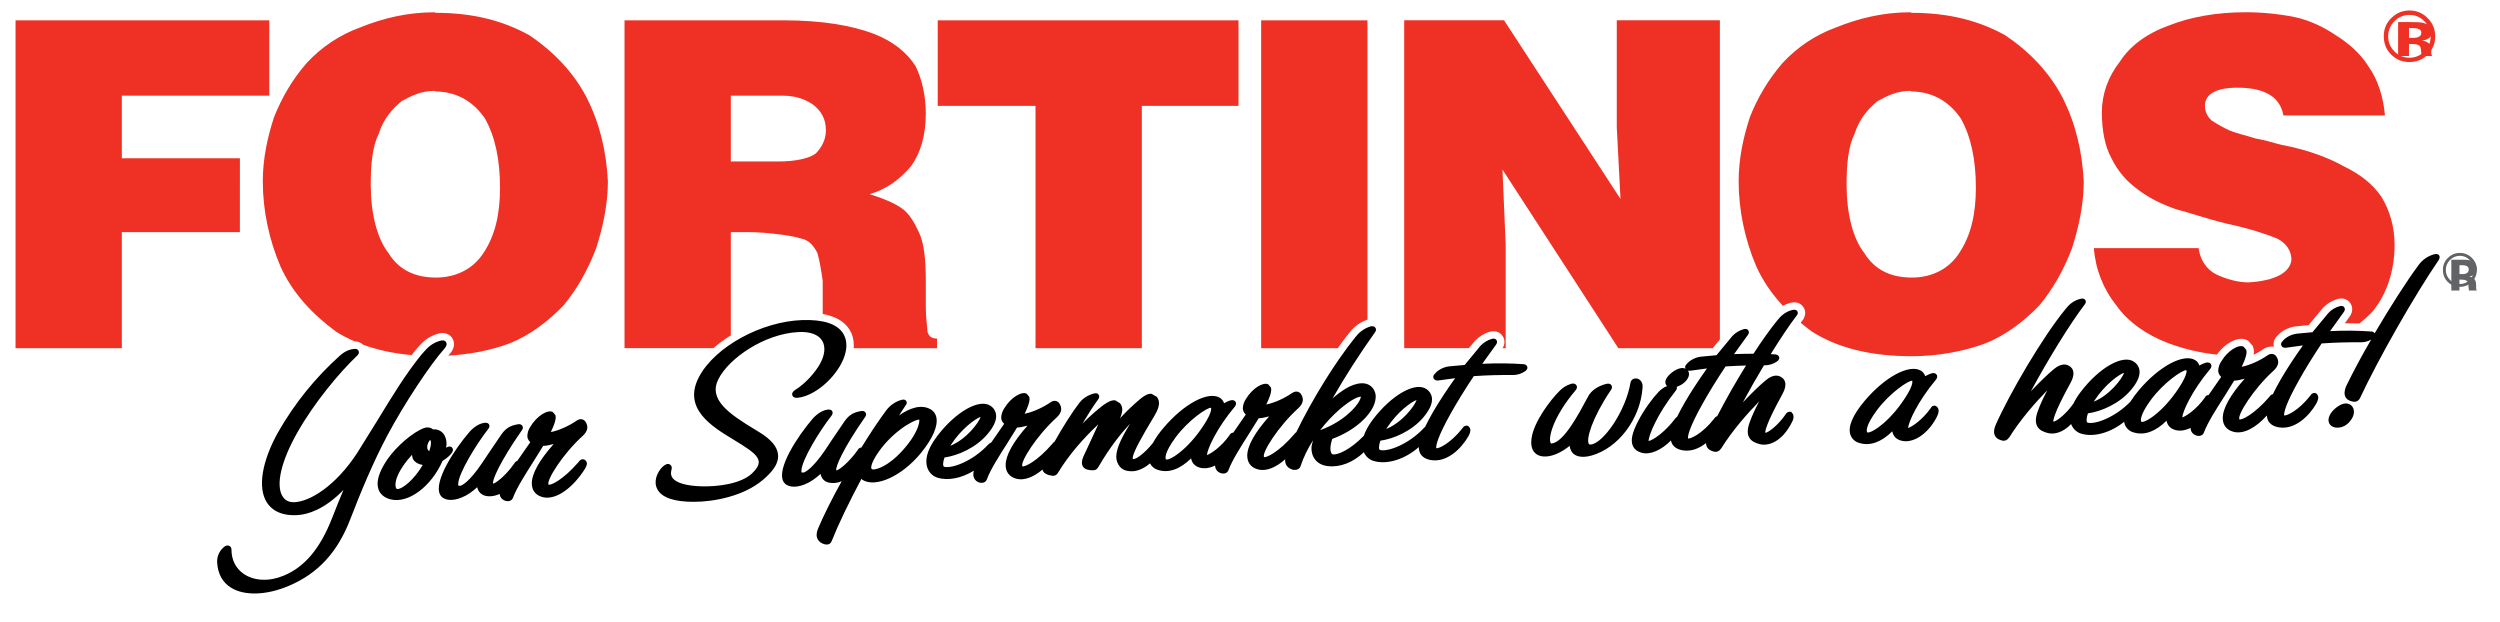 <svg width="201" height="50" viewBox="0 0 201 50" fill="none" xmlns="http://www.w3.org/2000/svg">
<g clip-path="url(#clip0_446_19629)">
<path d="M193.722 4.989C194.285 4.989 194.765 4.796 195.171 4.402C195.372 4.21 195.53 3.978 195.637 3.722C195.743 3.466 195.795 3.19 195.789 2.912C195.789 2.345 195.591 1.86 195.182 1.454C194.994 1.258 194.767 1.102 194.516 0.998C194.265 0.893 193.995 0.841 193.724 0.845C193.178 0.845 192.7 1.032 192.305 1.411C191.869 1.807 191.656 2.311 191.656 2.912C191.656 3.5 191.851 3.989 192.247 4.385C192.649 4.789 193.134 4.989 193.722 4.989ZM192.504 1.716C192.66 1.55 192.849 1.418 193.058 1.329C193.268 1.24 193.494 1.195 193.722 1.198C194.184 1.198 194.594 1.369 194.925 1.718C195.084 1.874 195.21 2.059 195.296 2.265C195.381 2.47 195.425 2.69 195.424 2.912C195.427 3.139 195.385 3.365 195.299 3.574C195.212 3.784 195.084 3.974 194.922 4.132C194.768 4.296 194.581 4.425 194.375 4.513C194.168 4.6 193.946 4.644 193.722 4.642C193.497 4.645 193.274 4.603 193.066 4.516C192.859 4.429 192.672 4.301 192.516 4.138C192.352 3.98 192.221 3.79 192.134 3.579C192.047 3.369 192.004 3.142 192.009 2.914C192.008 2.692 192.05 2.472 192.135 2.267C192.22 2.061 192.344 1.875 192.502 1.718L192.504 1.716Z" fill="#EE3124"/>
<path fill-rule="evenodd" clip-rule="evenodd" d="M180.802 22.705C179.898 22.705 178.997 22.442 178.18 22.058C177.409 21.671 176.893 20.896 176.766 19.949H168.348C168.475 21.671 169.12 23.26 170.148 24.549C171.095 25.883 172.555 26.916 174.358 27.603C175.61 28.064 176.913 28.369 178.238 28.512C178.937 27.536 180.004 26.994 180.668 27.352L180.766 27.405L181.124 27.823L181.16 27.94C181.2 28.06 181.22 28.186 181.218 28.312C181.217 28.382 181.211 28.452 181.2 28.521C181.455 28.398 181.706 28.256 181.926 28.105C182.051 28.008 182.195 27.937 182.349 27.897C182.503 27.858 182.663 27.85 182.82 27.874C182.784 27.724 182.789 27.566 182.833 27.418C182.877 27.269 182.96 27.135 183.073 27.029C183.406 26.618 183.993 26.311 184.589 26.236L185.617 26.14L186.744 24.774C187.068 24.426 187.481 24.173 187.938 24.043C188.036 24.012 188.138 23.997 188.24 23.998C188.355 23.996 188.469 24.016 188.576 24.059C188.682 24.101 188.779 24.165 188.861 24.245C188.943 24.326 189.008 24.421 189.052 24.527C189.096 24.633 189.119 24.747 189.118 24.861C189.113 25.082 189.036 25.296 188.898 25.469L188.524 25.992C188.933 25.985 189.328 25.991 189.697 26.002C190.097 25.687 190.471 25.354 190.806 24.983C191.878 23.649 192.524 21.8 192.524 19.692C192.524 18.231 192.135 16.942 191.493 15.863C190.806 14.832 189.777 14.016 188.444 13.372C187.284 12.723 185.564 12.038 183.46 11.651C182.902 11.523 182.129 11.261 181.357 11.134C180.538 10.876 179.895 10.747 179.251 10.489C178.745 10.253 178.257 9.979 177.791 9.671C177.406 9.285 177.275 8.896 177.275 8.509C177.275 7.563 178.177 7.049 179.893 7.049C182.129 7.049 183.329 7.821 183.589 9.285H191.751C191.622 7.821 191.191 6.403 190.418 5.329C189.775 4.298 188.831 3.478 187.798 2.834C186.853 2.189 185.693 1.629 184.491 1.372C183.189 1.114 181.866 0.984 180.538 0.985C178.177 0.985 176.073 1.372 174.353 2.061C172.549 2.707 171.218 3.738 170.446 4.943C169.5 6.147 168.988 7.565 168.988 9.029C168.988 10.491 169.244 11.781 169.762 12.725C170.243 13.719 170.966 14.577 171.864 15.22C172.682 15.863 173.711 16.383 174.915 16.812C175.946 17.069 177.406 17.587 178.993 17.972C180.798 18.358 182.129 18.789 183.077 19.178C183.849 19.563 184.233 20.207 184.233 20.896C184.109 21.929 182.906 22.572 180.802 22.703V22.705ZM118.595 27.392C118.933 27.045 119.368 26.782 119.777 26.676C119.876 26.645 119.979 26.63 120.082 26.631C120.196 26.629 120.31 26.65 120.416 26.693C120.522 26.736 120.619 26.799 120.7 26.88C120.782 26.96 120.847 27.055 120.891 27.161C120.935 27.267 120.958 27.38 120.958 27.494C120.958 27.712 120.878 27.88 120.808 27.994H121.057V19.692L120.798 13.631L130.117 27.994H137.677L137.704 27.991C137.858 27.8 138.077 27.54 138.278 27.294V1.632H129.989V10.232L130.289 15.996L120.926 1.632H112.898V27.992H118.1C118.369 27.671 118.593 27.396 118.595 27.392Z" fill="#EE3124"/>
<path d="M193.685 3.536H193.867L194.062 3.545C194.163 3.547 194.264 3.562 194.362 3.591C194.478 3.627 194.558 3.696 194.605 3.791C194.637 3.898 194.653 4.01 194.653 4.122C194.671 4.289 194.685 4.416 194.703 4.503H195.536L195.507 4.423C195.489 4.396 195.489 4.369 195.485 4.345C195.473 4.318 195.473 4.291 195.473 4.263V4.023C195.473 3.745 195.382 3.538 195.182 3.413C195.038 3.329 194.879 3.277 194.714 3.258C194.917 3.246 195.114 3.182 195.285 3.073C195.445 2.967 195.525 2.807 195.525 2.574C195.525 2.276 195.38 2.06 195.082 1.925C194.907 1.853 194.682 1.798 194.422 1.787C194.194 1.776 193.966 1.772 193.738 1.776H192.809V4.503H193.682V3.536H193.685ZM193.685 2.254H193.9C194.118 2.254 194.285 2.273 194.402 2.309C194.585 2.367 194.674 2.467 194.674 2.616C194.674 2.765 194.62 2.876 194.5 2.943C194.354 3.018 194.191 3.052 194.027 3.042H193.685V2.254ZM58.758 26.965V18.662H60.089C61.034 18.662 61.891 18.747 62.58 18.834C63.351 18.92 63.994 19.049 64.427 19.18C65.071 19.305 65.456 19.823 65.716 20.338C65.887 20.898 66.016 21.672 66.145 22.574V25.245C67.165 25.429 67.894 25.843 68.303 26.502C68.532 26.869 68.647 27.296 68.647 27.771C68.647 27.843 68.638 27.922 68.632 27.994H75.336V27.218C74.949 27.218 74.692 27.091 74.564 26.658C74.564 26.271 74.434 25.627 74.434 24.68V22.573C74.434 20.896 74.307 19.565 73.874 18.66C73.491 17.843 73.103 17.198 72.589 16.812C72.029 16.382 71.127 15.994 69.925 15.607C71.258 15.22 72.331 14.447 73.234 13.373C74.005 12.34 74.434 10.88 74.434 9.158C74.434 7.694 74.134 6.405 73.62 5.331C72.974 4.3 71.9 3.353 70.227 2.707C68.509 2.062 66.147 1.633 62.969 1.633H50.212V27.992H57.358C57.783 27.623 58.252 27.278 58.758 26.965ZM58.758 7.694H62.967C63.911 7.694 64.683 7.953 65.331 8.383C66.016 8.898 66.403 9.543 66.403 10.492C66.403 11.265 66.016 11.911 65.585 12.34C65.071 12.727 63.996 12.983 62.58 12.983H58.758V7.694ZM42.563 2.836C40.46 1.673 38.054 1.031 35.045 1.031C35.002 1.031 34.958 0.987 34.916 0.987C32.682 0.987 30.707 1.503 28.989 2.193C27.333 2.79 25.845 3.778 24.651 5.073C23.491 6.405 22.674 7.825 22.032 9.416C21.516 11.007 21.129 12.725 21.129 14.576C21.129 16.943 21.645 19.307 22.547 21.414C23.492 23.523 25.08 25.24 27.012 26.66C27.489 26.962 27.994 27.223 28.527 27.451H28.545C28.666 27.448 28.786 27.471 28.898 27.517C29.01 27.562 29.111 27.63 29.196 27.716C30.369 28.145 31.669 28.423 33.105 28.549C33.218 28.403 33.325 28.251 33.438 28.114C34.063 27.371 34.474 27.065 35.144 26.851C35.618 26.682 36.098 26.796 36.349 27.163C36.44 27.3 36.714 27.8 36.203 28.4C36.151 28.456 36.093 28.531 36.04 28.594C37.803 28.494 39.527 28.151 40.972 27.607C42.691 26.918 44.149 25.758 45.311 24.552C46.383 23.263 47.285 21.672 47.931 19.953C48.487 18.233 48.874 16.383 48.874 14.576C48.747 12.169 48.229 9.933 47.156 7.825C46.125 5.845 44.54 4.169 42.563 2.836ZM38.873 20.336C38.096 21.542 36.765 22.316 35.049 22.316C33.331 22.316 32.042 21.671 31.225 20.334C30.325 19.178 29.807 17.198 29.807 14.832C29.807 13.242 29.934 11.778 30.453 10.749C30.838 9.543 31.525 8.771 32.3 8.125C33.074 7.694 33.889 7.307 34.918 7.307C34.962 7.307 35.005 7.351 35.049 7.351C36.809 7.394 38.096 8.211 39 9.543C39.816 11.005 40.202 12.856 40.202 15.092C40.202 17.198 39.816 18.918 38.873 20.336ZM166.591 19.951C167.147 18.231 167.534 16.382 167.534 14.574C167.405 12.167 166.887 9.931 165.816 7.823C164.785 5.843 163.198 4.169 161.223 2.836C159.118 1.673 156.711 1.031 153.705 1.031C153.663 1.031 153.618 0.987 153.576 0.987C151.342 0.987 149.367 1.503 147.649 2.193C145.993 2.791 144.504 3.779 143.309 5.073C142.198 6.363 141.313 7.831 140.691 9.416C140.174 11.007 139.787 12.725 139.787 14.576C139.787 16.943 140.305 19.307 141.205 21.414C141.733 22.589 142.465 23.638 143.34 24.585C143.509 24.494 143.7 24.413 143.918 24.356C143.987 24.338 144.113 24.305 144.26 24.305C144.569 24.305 144.84 24.451 145.002 24.705C145.093 24.847 145.14 25.003 145.14 25.163C145.131 25.407 145.036 25.639 144.871 25.818C144.84 25.856 144.803 25.907 144.773 25.949C145.063 26.191 145.362 26.431 145.674 26.658C147.778 27.991 150.44 28.64 153.705 28.64C155.807 28.64 157.914 28.249 159.631 27.605C161.347 26.918 162.809 25.756 163.969 24.551C165.042 23.262 165.945 21.672 166.591 19.951ZM157.525 20.336C156.754 21.542 155.423 22.316 153.707 22.316C151.989 22.316 150.7 21.671 149.883 20.334C148.98 19.178 148.465 17.198 148.465 14.832C148.465 13.242 148.594 11.778 149.111 10.749C149.498 9.543 150.183 8.771 150.958 8.125C151.731 7.694 152.545 7.307 153.578 7.307C153.622 7.307 153.665 7.351 153.707 7.351C155.469 7.394 156.756 8.211 157.658 9.543C158.474 11.005 158.86 12.856 158.86 15.092C158.858 17.198 158.471 18.918 157.525 20.336Z" fill="#EE3124"/>
<path fill-rule="evenodd" clip-rule="evenodd" d="M83.255 27.993H91.803V8.513H99.576V1.633H75.394V8.513H83.255V27.993ZM19.288 12.725H9.795V7.694H21.65V1.633H1.25V27.993H9.795V18.662H19.286L19.288 12.725ZM108.525 26.705C108.888 26.238 109.381 25.888 109.943 25.7V1.633H101.397V27.993H107.555C107.885 27.531 108.212 27.094 108.525 26.705Z" fill="#EE3124"/>
<path d="M35.748 28.011C35.917 27.812 35.953 27.642 35.857 27.502C35.759 27.356 35.579 27.329 35.326 27.416C34.771 27.598 34.45 27.838 33.901 28.492C32.651 30.012 31.488 31.925 30.362 33.774L28.717 36.42C26.975 39.083 24.917 40.331 23.653 40.378C23.362 40.387 22.964 40.316 22.711 39.9C22.157 38.981 22.606 37.063 23.915 34.76C25.259 32.378 27.319 29.923 28.66 28.649C28.757 28.558 28.921 28.401 28.828 28.209C28.737 28.016 28.519 28.047 28.446 28.058C28.199 28.085 27.804 28.169 27.328 28.592C25.36 30.358 23.688 32.428 22.375 34.723C21.05 37.087 20.702 39.207 21.451 40.392C21.779 40.911 22.48 41.509 23.96 41.411C24.706 41.36 26.064 40.992 27.615 39.392L27.168 40.472L26.68 41.703C25.721 44.134 24.486 45.589 22.8 46.287C21.644 46.767 20.453 46.716 19.611 46.152C18.964 45.716 18.608 45.02 18.611 44.191C18.608 44.04 18.535 43.925 18.417 43.878C18.282 43.822 18.124 43.865 17.982 44.002C17.802 44.155 17.66 44.349 17.57 44.568C17.479 44.788 17.442 45.025 17.462 45.261C17.517 46.145 17.904 46.838 18.581 47.254C19.659 47.922 21.441 47.863 23.226 47.1C25.573 46.107 27.142 44.403 28.166 41.738C28.968 39.665 29.955 37.234 31.184 34.932C32.493 32.481 34.581 29.311 35.748 28.011ZM36.371 36.338C36.4 36.287 36.416 36.229 36.417 36.171C36.417 36.135 36.41 36.099 36.396 36.065C36.383 36.032 36.362 36.002 36.337 35.976C36.173 35.82 35.955 35.945 35.87 35.994L35.861 36C35.87 35.907 35.904 35.8 35.904 35.714C35.904 35.345 35.806 35.041 35.611 34.823C35.512 34.715 35.388 34.631 35.25 34.579C35.112 34.527 34.964 34.509 34.817 34.525C34.637 34.371 34.375 34.316 34.081 34.42C33.199 34.747 31.886 35.869 31.153 36.922C30.626 37.696 30.359 38.358 30.359 38.894C30.359 39.062 30.384 39.22 30.439 39.367C30.584 39.751 30.913 40.022 31.391 40.145C32.81 40.516 34.67 39.132 35.579 37.058C35.944 36.834 36.25 36.567 36.371 36.336V36.338ZM31.911 39.314C31.902 39.312 31.864 39.289 31.833 39.209C31.805 39.131 31.792 39.049 31.795 38.967C31.795 38.707 31.893 38.254 32.351 37.549C32.588 37.185 32.851 36.863 33.12 36.567C33.146 36.711 33.162 36.858 33.242 36.972C33.359 37.136 33.588 37.32 33.991 37.382C33.284 38.587 32.306 39.372 31.911 39.314ZM34.515 36.274C34.469 36.249 34.43 36.212 34.402 36.168C34.374 36.123 34.358 36.072 34.355 36.02L34.351 35.951C34.351 35.66 34.519 35.398 34.597 35.376C34.628 35.42 34.65 35.503 34.65 35.623C34.648 35.776 34.6 36.005 34.515 36.274ZM46.851 35.047C47.268 34.661 47.333 34.267 47.051 33.876C46.906 33.694 46.633 33.618 46.34 33.832L46.346 33.831C45.771 34.229 44.953 34.609 44.286 34.74C44.586 34.118 44.679 33.767 44.679 33.562C44.68 33.496 44.67 33.431 44.65 33.369L44.441 33.123C44.059 32.916 43.173 33.401 42.622 34.338C42.489 34.545 42.412 34.783 42.399 35.029C42.399 35.114 42.41 35.187 42.433 35.261C42.478 35.372 42.548 35.47 42.637 35.549C42.287 36.052 41.937 36.555 41.588 37.058C41.508 37.076 41.417 37.134 41.337 37.278C40.61 38.311 39.819 38.876 39.646 38.882C39.541 38.654 40.173 37.16 41.933 34.629C41.975 34.578 42.104 34.411 41.995 34.238C41.886 34.06 41.662 34.102 41.581 34.123C41.066 34.223 40.713 34.38 40.333 34.898L39.171 36.611L38.744 37.251C37.753 38.716 37.141 39.054 36.99 39.06L36.853 39.045C36.853 39.045 36.828 39.012 36.84 38.887C36.884 38.023 38.293 35.72 39.242 34.505C39.3 34.427 39.41 34.28 39.313 34.121C39.215 33.962 39.044 33.983 38.904 34.003C38.524 34.062 38.102 34.325 37.746 34.727C36.542 36.12 34.837 38.718 35.384 39.771C35.628 40.229 36.315 40.327 37.099 40.009C37.553 39.832 37.966 39.536 38.371 39.171C38.399 39.33 38.47 39.478 38.578 39.599C38.686 39.719 38.825 39.807 38.98 39.852C39.31 39.943 39.731 39.914 40.177 39.711C40.186 39.78 40.191 39.847 40.217 39.909C40.299 40.091 40.457 40.218 40.671 40.278C41.011 40.351 41.191 40.18 41.253 39.998C41.544 39.22 42.231 38.143 42.893 37.102L43.673 35.847H43.737C44.004 35.838 44.255 35.751 44.515 35.702C43.388 36.971 42.757 38.065 42.757 38.858C42.757 38.985 42.773 39.105 42.802 39.212C42.877 39.478 43.081 39.825 43.622 39.965C44.562 40.22 45.831 39.438 46.851 37.965C47.275 37.369 47.215 37.2 47.126 37.092C47.103 37.043 47.067 37.002 47.022 36.972C46.976 36.943 46.924 36.926 46.87 36.925C46.675 36.914 46.56 37.085 46.515 37.152C45.277 38.578 44.299 39.027 44.104 38.972C43.897 38.651 45.233 36.509 46.85 35.045L46.851 35.047ZM61.039 34.742L60.699 34.534C58.53 33.225 56.935 32.091 57.766 30.469C58.613 28.8 61.453 26.84 64.179 26.698C65.111 26.647 65.793 26.889 66.097 27.381C66.391 27.858 66.328 28.545 65.922 29.265C65.553 29.918 64.799 30.811 63.951 31.338C63.864 31.392 63.613 31.558 63.711 31.8C63.806 32.031 64.111 31.991 64.215 31.971C65.424 31.807 66.895 30.631 67.639 29.234C67.913 28.723 68.05 28.221 68.05 27.771C68.055 27.436 67.968 27.107 67.797 26.82C67.315 26.043 66.206 25.678 64.504 25.734C61.213 25.843 57.493 27.88 56.211 30.283C54.844 32.847 57.23 34.289 58.971 35.343L59.719 35.807C60.462 36.282 60.961 36.681 61.002 37.103C61.028 37.383 60.848 37.702 60.455 38.069C59.566 38.903 57.697 39.145 56.368 39.1C55.177 39.063 54.362 38.823 54.071 38.427C53.941 38.249 53.913 38.029 53.988 37.761C54.075 37.462 53.875 37.352 53.835 37.332C53.468 37.165 53.041 37.8 52.995 37.872C52.875 38.058 52.511 38.712 52.857 39.347C53.217 40.007 54.195 40.347 55.766 40.347C57.366 40.352 59.779 39.9 61.313 38.602C61.926 38.085 62.619 37.391 62.557 36.572C62.508 35.934 62.011 35.334 61.039 34.742ZM75.288 33.581C75.263 33.437 75.205 33.299 75.119 33.18C75.033 33.06 74.921 32.962 74.791 32.892C74.05 32.492 73.141 32.801 72.282 33.401L72.779 32.642C72.826 32.587 72.902 32.489 72.902 32.38C72.902 32.33 72.887 32.281 72.859 32.24C72.74 32.065 72.531 32.134 72.408 32.171C71.949 32.317 71.546 32.603 71.257 32.989C70.686 33.749 69.981 34.807 69.257 35.983C69.17 35.983 69.039 36.02 68.935 36.216C68.248 37.185 67.446 37.811 67.242 37.82C67.137 37.589 67.768 36.092 69.53 33.565C69.57 33.516 69.701 33.349 69.591 33.176C69.482 32.994 69.259 33.04 69.177 33.058C68.662 33.16 68.31 33.316 67.928 33.832C67.931 33.831 66.773 35.534 66.773 35.534L66.341 36.189C65.351 37.645 64.726 37.992 64.584 37.996L64.448 37.983C64.448 37.983 64.422 37.947 64.435 37.823C64.479 36.958 65.886 34.654 66.837 33.445C66.897 33.361 67.002 33.214 66.906 33.056C66.81 32.898 66.639 32.922 66.499 32.941C66.117 33 65.697 33.263 65.341 33.661C64.137 35.058 62.431 37.656 62.98 38.705C63.224 39.165 63.911 39.263 64.695 38.947C65.15 38.767 65.561 38.474 65.968 38.105C66.068 38.554 66.366 38.732 66.577 38.789C66.943 38.877 67.327 38.843 67.671 38.691C66.913 40.062 66.228 41.414 65.766 42.512C65.631 42.843 65.621 43.121 65.739 43.349C65.846 43.558 66.048 43.7 66.33 43.767C66.715 43.845 66.839 43.592 66.873 43.48L66.87 43.498C67.39 42.185 68.202 40.496 69.262 38.491L69.326 38.571C70.395 39.247 72.499 38.291 74.028 36.441C74.973 35.287 75.421 34.271 75.288 33.581ZM73.033 35.66C71.664 37.441 70.419 37.811 70.142 37.736C70.081 37.718 70.068 37.694 70.062 37.676C70.05 37.647 70.045 37.615 70.046 37.583C70.046 37.451 70.104 37.18 70.41 36.68C71.564 34.822 73.404 33.756 73.906 33.731C73.91 33.751 73.915 33.765 73.915 33.798C73.917 34.06 73.751 34.725 73.033 35.66ZM122.539 29.283C121.419 29.203 120.295 29.193 119.173 29.251L120.253 27.752C120.29 27.703 120.362 27.603 120.362 27.492C120.362 27.439 120.346 27.387 120.315 27.343C120.197 27.174 119.995 27.234 119.928 27.251C119.593 27.351 119.29 27.535 119.046 27.785L117.761 29.343L116.506 29.456C116.044 29.514 115.581 29.76 115.351 30.069C115.316 30.095 115.287 30.129 115.267 30.168C115.247 30.207 115.237 30.25 115.237 30.294C115.237 30.349 115.251 30.396 115.264 30.423C115.308 30.514 115.41 30.62 115.661 30.587L116.995 30.405C116.359 31.292 115.721 32.254 115.204 33.143C114.961 33.572 114.75 33.965 114.577 34.325C114.551 34.343 114.526 34.361 114.504 34.387C113.261 35.732 111.571 36.345 110.951 36.18L110.902 36.134C110.878 36.075 110.868 36.012 110.871 35.949C110.871 35.827 110.908 35.647 110.981 35.431C112.039 35.287 113.517 34.661 114.462 33.529C114.913 32.98 115.135 32.514 115.135 32.111C115.135 32.067 115.135 32.023 115.128 31.982C115.11 31.843 115.063 31.711 114.99 31.592C114.917 31.474 114.82 31.372 114.704 31.294C113.821 30.651 111.884 31.745 110.384 33.725C109.999 34.234 109.779 34.665 109.653 35.034C108.559 36.171 107.495 36.616 107.153 36.527C107.119 36.518 107.075 36.5 107.037 36.431C106.983 36.315 106.958 36.189 106.964 36.062C106.964 35.867 107.013 35.603 107.113 35.289C109.017 34.583 110.193 33.367 110.51 32.449C110.572 32.274 110.605 32.089 110.608 31.903C110.61 31.688 110.55 31.476 110.435 31.294C109.962 30.558 108.981 30.78 108.217 31.229C107.834 31.467 107.471 31.737 107.133 32.036C108.183 30.213 109.32 28.442 110.541 26.729C110.597 26.67 110.629 26.593 110.631 26.512C110.63 26.464 110.618 26.417 110.595 26.374C110.528 26.254 110.402 26.205 110.219 26.234C109.597 26.42 109.211 26.798 108.993 27.081C107.362 29.096 105.486 32.138 104.221 34.752C104.148 34.797 104.087 34.857 104.041 34.929C102.801 36.36 101.824 36.809 101.628 36.751C101.422 36.431 102.761 34.289 104.377 32.827C104.793 32.441 104.861 32.047 104.577 31.654C104.431 31.472 104.159 31.4 103.868 31.614L103.871 31.607C103.297 32.009 102.479 32.389 101.811 32.52C102.111 31.9 102.206 31.549 102.206 31.338C102.206 31.274 102.196 31.21 102.177 31.149L101.966 30.903C101.584 30.698 100.699 31.18 100.148 32.118C100.014 32.325 99.937 32.564 99.924 32.811C99.924 32.891 99.935 32.967 99.96 33.038C100.003 33.149 100.072 33.249 100.161 33.329C99.968 33.612 99.199 34.723 99.199 34.723L99.151 34.789H99.113C98.951 34.803 98.884 34.934 98.855 34.989C98.171 35.954 97.326 36.498 97.037 36.587C97.064 36.118 97.81 34.441 99.282 32.691C99.341 32.623 99.374 32.538 99.379 32.449C99.379 32.399 99.366 32.351 99.341 32.309C99.27 32.194 99.146 32.147 98.964 32.181H98.955C98.875 32.2 98.65 32.285 98.415 32.416C98.354 32.23 98.228 32.073 98.061 31.972C97.119 31.432 95.175 32.472 93.544 34.403C93.218 34.778 92.932 35.186 92.69 35.62C92.044 36.434 91.311 36.969 91.086 36.907C90.931 36.591 92.042 34.731 92.515 33.936L92.781 33.492C93.031 33.062 93.411 32.407 93.004 31.903L92.581 31.662C92.266 31.631 91.953 31.849 91.659 32.089C91.091 32.569 90.554 33.083 90.05 33.629C90.13 33.436 90.231 33.183 90.231 32.931C90.235 32.739 90.165 32.553 90.037 32.411C90.055 32.432 89.677 32.192 89.677 32.192C89.419 32.149 89.117 32.272 88.695 32.58C88.17 32.98 87.591 33.492 87.03 34.056C87.486 33.292 87.915 32.623 88.275 32.134C88.336 32.065 88.373 31.977 88.379 31.885C88.378 31.831 88.361 31.778 88.33 31.734C88.204 31.552 87.97 31.629 87.857 31.663C87.275 31.843 86.941 32.169 86.762 32.414C86.213 33.127 85.435 34.349 84.795 35.498C84.722 35.544 84.66 35.606 84.613 35.678C83.373 37.103 82.395 37.554 82.201 37.496C81.993 37.176 83.332 35.036 84.95 33.571C85.364 33.189 85.433 32.794 85.15 32.4C85.001 32.218 84.731 32.145 84.439 32.36L84.444 32.358C83.87 32.754 83.05 33.136 82.382 33.265C82.682 32.647 82.777 32.292 82.777 32.083C82.777 32.02 82.767 31.956 82.748 31.896L82.54 31.654C82.159 31.443 81.273 31.929 80.721 32.865C80.587 33.072 80.51 33.31 80.497 33.556C80.497 33.636 80.51 33.712 80.533 33.785C80.561 33.876 80.632 33.976 80.735 34.076L79.771 35.469C79.74 35.509 79.715 35.549 79.684 35.585C79.598 35.616 79.52 35.668 79.459 35.736C78.217 37.081 76.528 37.694 75.908 37.529L75.859 37.485C75.834 37.426 75.823 37.363 75.826 37.3C75.826 37.176 75.864 36.996 75.939 36.782C76.993 36.636 78.473 36.011 79.419 34.874C79.871 34.329 80.091 33.865 80.091 33.463C80.092 33.302 80.053 33.143 79.978 33C79.903 32.858 79.794 32.736 79.66 32.645C78.779 32.002 76.842 33.091 75.341 35.074C74.419 36.285 74.4 37.096 74.544 37.562C74.671 37.967 74.968 38.274 75.362 38.403C76.235 38.676 77.328 38.44 78.3 37.842C78.272 37.938 78.256 38.039 78.255 38.14C78.251 38.293 78.301 38.443 78.395 38.564C78.489 38.685 78.622 38.77 78.771 38.805C79.111 38.876 79.291 38.705 79.351 38.522C79.639 37.745 80.326 36.667 80.991 35.627C80.991 35.627 81.65 34.572 81.77 34.374L81.833 34.371C82.1 34.36 82.353 34.274 82.611 34.223C81.484 35.492 80.855 36.596 80.855 37.382C80.853 37.502 80.869 37.622 80.9 37.738C80.973 38.003 81.179 38.349 81.719 38.491C82.333 38.654 83.086 38.372 83.819 37.752C83.83 37.807 83.848 37.856 83.87 37.892C83.975 38.074 84.197 38.187 84.542 38.242C84.868 38.307 85.015 38.111 85.097 37.956C85.922 36.605 87.024 35.32 88.302 34.114L87.866 35.069L87.091 36.736C87.026 36.882 86.989 37.04 86.982 37.2C86.982 37.316 87.011 37.418 87.066 37.509C87.221 37.751 87.52 37.796 87.797 37.811C88.048 37.829 88.206 37.742 88.324 37.522C89.215 35.983 90.088 34.894 90.853 34.069C90.286 35.023 89.748 35.978 89.748 36.72C89.747 36.864 89.771 37.008 89.82 37.143C90.068 37.798 90.566 37.889 91.02 37.889C91.426 37.885 91.946 37.696 92.459 37.256C92.527 37.388 92.623 37.504 92.74 37.597C92.856 37.689 92.991 37.756 93.135 37.792C93.99 38.049 94.89 37.712 95.764 36.852C95.842 37.296 96.146 37.507 96.45 37.594C96.839 37.707 97.268 37.636 97.692 37.429C97.697 37.52 97.71 37.607 97.746 37.685C97.828 37.869 97.982 37.996 98.201 38.056C98.539 38.127 98.721 37.958 98.779 37.774C99.07 36.998 99.755 35.92 100.419 34.878C100.419 34.878 101.075 33.822 101.199 33.627C101.228 33.623 101.261 33.623 101.261 33.623C101.528 33.616 101.781 33.529 102.042 33.478C100.91 34.745 100.279 35.843 100.279 36.636C100.278 36.757 100.295 36.877 100.328 36.992C100.401 37.256 100.606 37.603 101.148 37.742C101.784 37.914 102.573 37.6 103.333 36.927C103.315 37.069 103.336 37.214 103.395 37.345C103.531 37.636 103.835 37.734 103.968 37.774C104.399 37.816 104.524 37.605 104.566 37.476C104.811 36.731 105.166 36.034 105.568 35.403C105.513 35.618 105.441 35.834 105.441 36.025C105.441 36.329 105.51 36.602 105.651 36.829C105.875 37.194 106.261 37.422 106.768 37.476C107.761 37.594 108.817 37.16 109.653 36.36C109.802 36.687 110.064 36.94 110.408 37.051C111.511 37.396 112.961 36.927 114.075 35.943V35.947C114.075 36.123 114.106 36.285 114.173 36.425C114.321 36.727 114.619 36.918 115.064 36.992C116.337 37.191 117.468 36.091 118.053 35.087C118.137 34.931 118.326 34.581 118.137 34.347L118.088 34.287L117.993 34.232C117.842 34.187 117.67 34.265 117.584 34.427C116.65 35.616 115.679 36.094 115.475 36.031C115.475 36.027 115.47 36.012 115.47 35.967C115.47 35.785 115.571 35.143 116.651 33.221C117.153 32.325 117.804 31.271 118.493 30.24C119.545 30.169 120.599 30.14 121.653 30.152C122.003 30.151 122.343 30.042 122.628 29.84C122.682 29.798 122.842 29.683 122.795 29.498C122.779 29.447 122.73 29.32 122.539 29.283ZM111.502 34.411C112.351 33.1 113.488 32.296 113.893 32.16C113.726 32.66 112.726 33.972 111.455 34.489L111.502 34.411ZM76.46 35.754C77.31 34.452 78.442 33.651 78.848 33.512C78.68 34.012 77.68 35.325 76.411 35.84C76.424 35.822 76.46 35.754 76.46 35.754ZM93.784 36.945C93.748 36.941 93.737 36.923 93.726 36.9C93.708 36.858 93.575 36.44 94.519 35.165C95.553 33.765 97.057 32.763 97.355 32.785C97.359 32.789 97.364 32.789 97.364 32.789C97.371 32.798 97.379 32.822 97.379 32.869C97.379 33 97.317 33.291 97.011 33.809C95.748 35.951 94.157 36.994 93.784 36.945ZM106.148 34.58L106.135 34.589C107.153 33.267 108.313 32.338 108.973 32.025C109.306 31.869 109.419 31.9 109.424 31.903C109.41 31.903 109.406 31.991 109.337 32.149C109.064 32.745 107.957 33.932 106.15 34.58H106.148ZM131.642 30.438C131.35 30.387 131.146 30.516 131.091 30.763C130.713 33.054 128.901 35.64 127.91 35.738C127.779 35.751 127.755 35.707 127.739 35.683C127.515 35.307 128.002 33.605 129.506 31.376C129.615 31.231 129.635 31.091 129.557 30.974C129.433 30.787 129.193 30.852 129.091 30.878C128.451 31.049 127.931 31.414 127.699 31.851C126.871 33.398 125.742 35.52 124.761 35.658C124.706 35.665 124.693 35.658 124.675 35.623C124.459 35.242 124.837 33.551 126.675 31.381C126.85 31.183 126.777 31.025 126.739 30.967C126.653 30.84 126.486 30.798 126.302 30.865C125.962 30.972 125.666 31.149 125.406 31.411C124.591 32.216 123.353 33.912 123.151 35.152C123.059 35.698 123.133 36.114 123.379 36.382C123.528 36.547 123.811 36.732 124.33 36.7C124.915 36.663 125.584 36.345 126.202 35.845C126.223 36.07 126.316 36.282 126.466 36.451C126.684 36.656 127.121 36.854 127.951 36.629C130.11 36.029 131.879 33.689 132.061 31.18C132.106 30.74 131.875 30.507 131.642 30.438ZM144.066 24.932C143.481 25.085 143.121 25.472 142.902 25.751C142.321 26.46 141.653 27.4 140.981 28.44C140.486 28.44 139.968 28.451 139.419 28.471C139.782 27.969 140.501 26.967 140.501 26.967C140.537 26.92 140.61 26.822 140.61 26.709C140.609 26.656 140.592 26.604 140.561 26.561C140.444 26.392 140.242 26.452 140.175 26.471C139.84 26.568 139.535 26.752 139.293 27.003L138.006 28.56L136.751 28.676C136.29 28.734 135.828 28.98 135.599 29.287C135.546 29.327 135.509 29.383 135.493 29.447C135.477 29.511 135.484 29.578 135.511 29.638C135.403 29.594 135.286 29.578 135.17 29.592L135.164 29.596C134.744 29.656 134.264 30.021 134.041 30.336C133.837 30.631 133.884 30.831 133.953 30.945C133.971 30.976 133.999 31.009 134.031 31.036C133.775 31.143 133.543 31.303 133.351 31.505C132.87 32.012 132.17 32.947 131.691 33.887C131.219 34.807 131.091 35.407 131.277 35.838C131.397 36.114 131.637 36.301 131.993 36.405C132.686 36.596 133.601 36.171 134.346 35.412C134.36 35.493 134.384 35.571 134.419 35.645C134.564 35.947 134.866 36.138 135.313 36.209C135.99 36.316 136.628 36.049 137.164 35.623C137.165 35.724 137.186 35.822 137.226 35.914C137.355 36.172 137.615 36.263 137.801 36.311C138.03 36.365 138.224 36.283 138.386 36.052C139.268 34.629 140.508 33.22 141.441 32.271C141.155 32.814 140.864 33.398 140.655 34.011C140.564 34.269 140.519 34.494 140.519 34.694C140.519 34.871 140.555 35.027 140.628 35.16C140.801 35.487 141.144 35.621 141.49 35.712C142.19 35.885 143.288 35.523 144.084 33.922C144.295 33.527 144.166 33.296 144.101 33.216L144.015 33.112L143.842 33.107C143.783 33.117 143.726 33.141 143.678 33.177C143.63 33.213 143.591 33.26 143.564 33.314C142.915 34.256 142.11 34.812 141.93 34.796C141.911 34.707 141.935 34.178 143.29 31.716C143.426 31.465 143.782 30.792 143.308 30.387C142.748 29.936 142.151 30.423 141.955 30.583C141.491 30.969 140.804 31.632 140.121 32.356C140.65 31.372 141.237 30.347 141.821 29.371H141.899C142.248 29.369 142.589 29.26 142.875 29.06C142.931 29.016 143.09 28.903 143.044 28.718C143.031 28.663 142.979 28.534 142.788 28.5C142.653 28.489 142.508 28.482 142.368 28.472C143.113 27.269 143.831 26.189 144.413 25.423C144.466 25.361 144.544 25.265 144.544 25.154C144.543 25.106 144.529 25.06 144.502 25.02C144.384 24.852 144.177 24.905 144.066 24.932ZM135.45 32.367C135.213 32.783 135.006 33.169 134.835 33.518C134.795 33.545 134.753 33.572 134.715 33.618C133.846 34.78 132.857 35.414 132.546 35.46C132.548 35.023 133.21 33.331 134.744 31.391C134.794 31.335 134.822 31.265 134.824 31.191C134.825 31.16 134.819 31.129 134.808 31.1C135.19 30.976 135.601 30.687 135.753 30.303C135.848 30.045 135.771 29.88 135.71 29.798C135.764 29.811 135.826 29.814 135.908 29.805L137.241 29.623C136.604 30.514 135.968 31.478 135.45 32.367ZM138.062 33.462C137.962 33.491 137.878 33.559 137.828 33.651C136.839 34.911 135.882 35.305 135.719 35.254C135.719 35.247 135.713 35.232 135.713 35.189C135.713 35.007 135.815 34.367 136.895 32.447C137.395 31.549 138.046 30.494 138.735 29.462C139.288 29.425 139.833 29.401 140.381 29.387C139.554 30.713 138.781 32.074 138.062 33.462ZM155.488 32.614C155.33 32.629 155.261 32.76 155.23 32.814C154.546 33.782 153.699 34.325 153.41 34.414C153.437 33.945 154.184 32.272 155.657 30.516C155.716 30.448 155.75 30.362 155.753 30.272C155.753 30.224 155.739 30.177 155.713 30.136C155.646 30.018 155.519 29.978 155.339 30.003L155.33 30.007C155.25 30.025 155.026 30.109 154.788 30.243C154.728 30.057 154.603 29.899 154.435 29.798C153.493 29.258 151.548 30.302 149.919 32.227C148.959 33.374 148.568 34.282 148.764 34.929C148.819 35.098 148.916 35.251 149.046 35.372C149.177 35.493 149.337 35.578 149.51 35.62C150.364 35.878 151.268 35.541 152.141 34.678C152.219 35.123 152.522 35.332 152.828 35.42C153.768 35.698 154.97 34.929 155.684 33.594C155.89 33.207 155.921 32.932 155.775 32.752C155.671 32.625 155.561 32.607 155.488 32.614ZM150.161 34.772C150.128 34.769 150.113 34.751 150.104 34.725C150.086 34.683 149.951 34.265 150.897 32.991C151.93 31.592 153.433 30.591 153.733 30.611C153.735 30.613 153.738 30.614 153.741 30.614C153.748 30.623 153.755 30.649 153.755 30.694C153.755 30.827 153.695 31.118 153.391 31.636C152.126 33.776 150.533 34.818 150.161 34.772ZM188.724 32.445C188.326 32.378 187.83 32.712 187.515 33.076C187.151 33.516 187.191 33.84 187.25 33.989C187.326 34.192 187.511 34.334 187.759 34.372L187.764 34.376C188.291 34.445 188.786 34.172 189.095 33.647C189.268 33.358 189.304 33.038 189.191 32.796C189.149 32.703 189.085 32.623 189.003 32.562C188.922 32.501 188.827 32.462 188.726 32.447L188.724 32.445ZM195.711 20.443C195.202 20.581 194.766 20.88 194.457 21.307C193.499 22.592 192.142 24.721 190.922 26.798C190.891 26.743 190.83 26.68 190.702 26.656C189.582 26.575 188.458 26.564 187.337 26.623L188.417 25.122C188.453 25.074 188.526 24.974 188.526 24.861C188.525 24.808 188.509 24.756 188.479 24.712C188.362 24.545 188.159 24.603 188.091 24.622C187.754 24.719 187.449 24.904 187.208 25.158L185.922 26.711L184.668 26.827C184.208 26.885 183.744 27.131 183.515 27.438C183.461 27.477 183.423 27.535 183.407 27.599C183.391 27.664 183.399 27.732 183.428 27.792C183.47 27.885 183.573 27.992 183.824 27.954C183.824 27.954 184.61 27.851 185.157 27.772C184.522 28.658 183.884 29.622 183.366 30.512C183.124 30.94 182.913 31.331 182.741 31.687C182.593 31.718 182.497 31.847 182.461 31.905C181.221 33.329 180.246 33.778 180.05 33.723C179.842 33.403 181.181 31.262 182.795 29.802C183.213 29.412 183.281 29.018 182.995 28.627C182.855 28.449 182.579 28.369 182.286 28.583L182.291 28.58C181.717 28.98 180.899 29.361 180.231 29.492C180.53 28.872 180.624 28.518 180.624 28.311C180.625 28.246 180.615 28.183 180.595 28.122L180.386 27.876C180.004 27.671 179.119 28.154 178.568 29.092C178.435 29.299 178.358 29.538 178.344 29.783C178.344 29.863 178.357 29.938 178.381 30.011C178.423 30.122 178.492 30.222 178.581 30.302L177.617 31.696C177.601 31.716 177.588 31.738 177.571 31.762C177.555 31.762 177.542 31.758 177.531 31.762C177.373 31.776 177.304 31.905 177.273 31.962C176.591 32.925 175.746 33.471 175.455 33.56C175.482 33.087 176.23 31.414 177.702 29.663C177.761 29.596 177.795 29.511 177.799 29.422C177.798 29.373 177.786 29.325 177.762 29.282C177.69 29.163 177.564 29.12 177.384 29.151L177.375 29.154C177.295 29.172 177.07 29.254 176.833 29.389C176.773 29.203 176.648 29.046 176.481 28.945C175.539 28.405 173.595 29.447 171.964 31.372C171.691 31.7 171.47 32.005 171.29 32.289C170.057 33.562 168.444 34.145 167.841 33.981L167.791 33.938C167.767 33.879 167.757 33.815 167.761 33.751C167.77 33.574 167.807 33.4 167.87 33.234C168.928 33.089 170.408 32.463 171.35 31.329C171.804 30.783 172.022 30.318 172.022 29.914C172.024 29.753 171.985 29.594 171.91 29.451C171.835 29.308 171.725 29.186 171.591 29.096C170.71 28.454 168.773 29.545 167.273 31.531C167.052 31.817 166.861 32.124 166.702 32.449C166.057 33.372 165.266 33.916 165.09 33.903C165.071 33.816 165.095 33.285 166.448 30.825C166.586 30.571 166.942 29.901 166.466 29.492C165.904 29.043 165.31 29.532 165.113 29.692C164.653 30.074 163.962 30.741 163.279 31.465C164.659 28.912 166.399 26.078 167.573 24.531C167.622 24.472 167.701 24.374 167.701 24.263C167.7 24.215 167.686 24.168 167.661 24.127C167.55 23.952 167.341 24.005 167.23 24.036C166.642 24.185 166.282 24.576 166.066 24.854C164.23 27.081 161.542 31.687 160.455 34.158C160.301 34.516 160.281 34.8 160.391 35.02C160.519 35.278 160.777 35.369 160.962 35.418C161.191 35.476 161.39 35.385 161.55 35.16C162.424 33.749 163.684 32.318 164.604 31.378C164.319 31.922 164.028 32.505 163.819 33.116C163.728 33.376 163.684 33.602 163.684 33.801C163.684 33.976 163.717 34.132 163.79 34.265C163.964 34.598 164.31 34.727 164.651 34.818C165.155 34.945 165.862 34.783 166.517 34.094C166.657 34.458 166.933 34.736 167.299 34.858C168.341 35.185 169.697 34.785 170.784 33.912C170.793 33.967 170.799 34.023 170.815 34.076C170.87 34.246 170.967 34.399 171.098 34.521C171.229 34.643 171.389 34.729 171.562 34.771C172.417 35.027 173.317 34.689 174.191 33.825C174.27 34.269 174.573 34.48 174.879 34.567C175.266 34.681 175.697 34.611 176.121 34.403C176.126 34.496 176.139 34.585 176.173 34.661C176.255 34.843 176.411 34.972 176.628 35.031C176.97 35.103 177.15 34.931 177.206 34.747C177.497 33.972 178.181 32.898 178.846 31.86L179.628 30.6H179.691C179.959 30.589 180.211 30.503 180.47 30.451C179.342 31.72 178.71 32.82 178.71 33.611C178.71 33.738 178.728 33.856 178.757 33.967C178.831 34.232 179.035 34.578 179.579 34.718C180.353 34.927 181.353 34.418 182.255 33.405C182.259 33.54 182.29 33.672 182.346 33.794C182.491 34.098 182.791 34.289 183.237 34.361C184.508 34.562 185.641 33.462 186.224 32.462C186.361 32.203 186.47 31.925 186.308 31.72L186.261 31.662L186.166 31.603C186.013 31.558 185.842 31.64 185.755 31.802C184.768 33.06 183.81 33.452 183.646 33.401C183.646 33.398 183.642 33.382 183.642 33.34C183.642 33.156 183.744 32.514 184.824 30.594C185.315 29.707 185.97 28.652 186.661 27.612C187.722 27.54 188.761 27.509 189.824 27.521C190.111 27.52 190.393 27.445 190.642 27.303C189.941 28.499 189.283 29.721 188.671 30.965C188.569 31.161 188.511 31.377 188.501 31.598C188.501 31.718 188.524 31.82 188.573 31.916C188.728 32.211 189.073 32.272 189.188 32.289C189.399 32.343 189.621 32.242 189.737 32.023C191.219 28.849 194.117 23.765 196.073 20.905C196.122 20.814 196.206 20.658 196.09 20.512C195.993 20.422 195.871 20.394 195.711 20.443ZM168.381 32.223C169.239 30.905 170.371 30.102 170.779 29.969C170.61 30.465 169.611 31.78 168.341 32.292C168.35 32.282 168.381 32.223 168.381 32.223ZM172.202 33.922C172.168 33.914 172.155 33.896 172.144 33.876C172.126 33.831 171.997 33.414 172.941 32.138C173.97 30.74 175.475 29.738 175.775 29.762H175.784C175.791 29.772 175.799 29.798 175.799 29.845C175.799 29.978 175.735 30.267 175.43 30.785C174.168 32.925 172.575 33.967 172.202 33.922Z" fill="black"/>
<path d="M198.74 20.736C198.615 20.607 198.465 20.505 198.299 20.436C198.133 20.368 197.955 20.334 197.776 20.336C197.603 20.333 197.431 20.365 197.271 20.429C197.11 20.493 196.963 20.588 196.84 20.709C196.701 20.833 196.59 20.985 196.516 21.156C196.442 21.327 196.406 21.512 196.411 21.698C196.411 22.08 196.538 22.407 196.801 22.667C196.928 22.796 197.079 22.898 197.247 22.967C197.414 23.035 197.594 23.068 197.774 23.063C198.147 23.063 198.461 22.936 198.729 22.676C198.861 22.551 198.966 22.399 199.037 22.23C199.107 22.062 199.142 21.881 199.138 21.698C199.141 21.519 199.108 21.341 199.039 21.175C198.97 21.009 198.869 20.86 198.74 20.736ZM198.565 22.5C198.464 22.607 198.341 22.693 198.205 22.751C198.069 22.808 197.922 22.838 197.774 22.836C197.626 22.838 197.478 22.81 197.341 22.753C197.204 22.695 197.081 22.61 196.978 22.503C196.87 22.399 196.784 22.274 196.727 22.136C196.67 21.997 196.642 21.848 196.645 21.698C196.645 21.396 196.754 21.133 196.969 20.911C197.072 20.801 197.196 20.714 197.335 20.655C197.473 20.596 197.622 20.566 197.772 20.567C198.078 20.567 198.349 20.682 198.567 20.913C198.787 21.133 198.894 21.396 198.894 21.698C198.898 22.012 198.789 22.282 198.565 22.5Z" fill="#626366"/>
<path d="M199.106 23.289C199.092 23.262 199.092 23.234 199.088 23.216C199.081 23.191 199.081 23.165 199.081 23.138V22.923C199.081 22.669 199.015 22.482 198.862 22.369C198.761 22.295 198.643 22.246 198.519 22.227C198.674 22.216 198.822 22.157 198.942 22.058C199.059 21.963 199.117 21.812 199.117 21.605C199.117 21.332 199.008 21.132 198.784 21.02C198.633 20.939 198.466 20.896 198.295 20.892C198.259 20.883 198.092 20.883 197.786 20.883H197.088V23.36H197.739V22.482H197.884L198.026 22.492C198.121 22.498 198.195 22.511 198.244 22.536C198.286 22.552 198.323 22.576 198.354 22.607C198.386 22.638 198.41 22.675 198.426 22.716C198.444 22.771 198.457 22.871 198.464 23.016C198.475 23.169 198.49 23.28 198.506 23.36H199.124L199.106 23.289ZM198.353 21.947C198.247 22.012 198.123 22.042 197.999 22.034H197.742V21.322H197.906C198.066 21.322 198.192 21.332 198.279 21.369C198.415 21.423 198.484 21.514 198.484 21.649C198.484 21.783 198.441 21.885 198.353 21.947Z" fill="#626366"/>
</g>
<defs>
<clipPath id="clip0_446_19629">
<rect width="200" height="49.091" fill="white" transform="translate(0.5 0.323)"/>
</clipPath>
</defs>
</svg>

